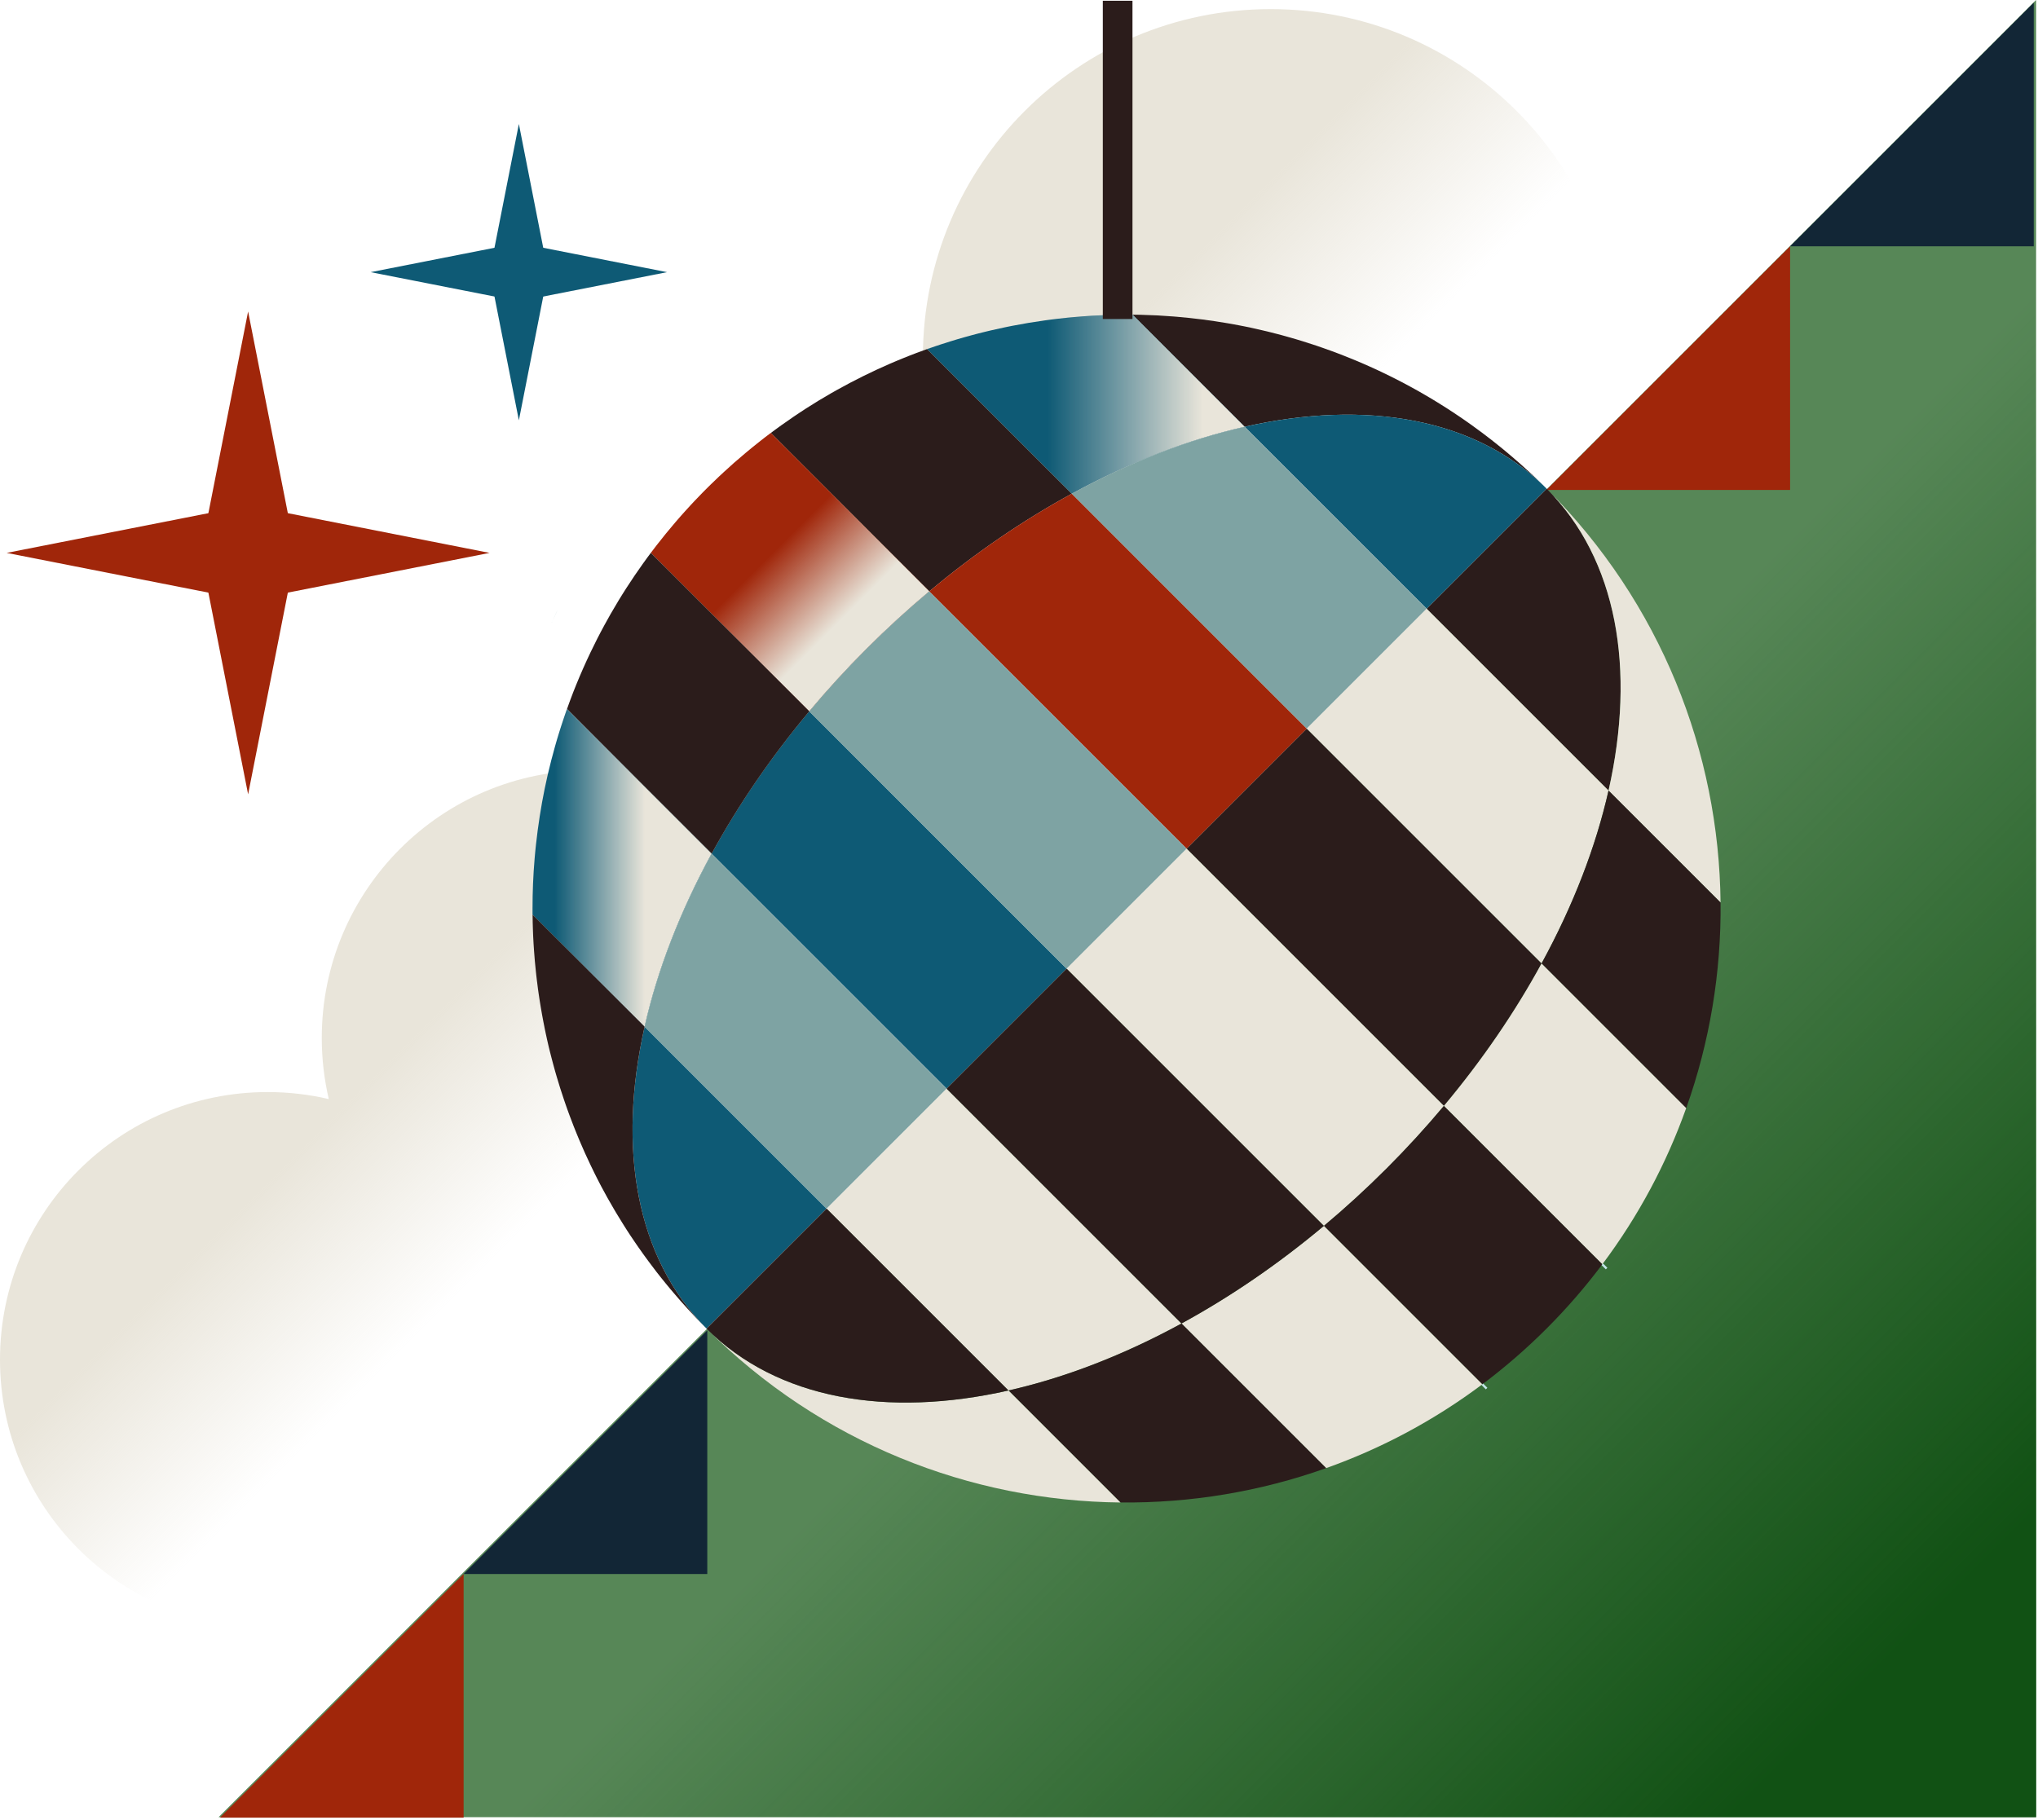 <?xml version="1.0" encoding="UTF-8"?> <svg xmlns="http://www.w3.org/2000/svg" width="729" height="651" viewBox="0 0 729 651" fill="none"><path d="M454.53 3.26C385.83 3.26 330.13 58.96 330.13 127.66C330.13 134.25 330.65 140.72 331.63 147.03C331.13 147.03 330.63 147.01 330.13 147.01C272.11 147.01 225.08 194.04 225.08 252.06C225.08 260.72 226.13 269.12 228.11 277.17C222.51 276.15 216.74 275.61 210.84 275.61C157.97 275.61 115.1 318.47 115.1 371.35C115.1 378.87 115.97 386.19 117.61 393.22C110.59 391.58 103.27 390.71 95.74 390.71C42.87 390.71 0 433.57 0 486.45C0 539.33 42.86 582.19 95.74 582.19C148.62 582.19 191.48 539.33 191.48 486.45C191.48 478.93 190.61 471.61 188.97 464.58C195.99 466.22 203.31 467.09 210.84 467.09C263.71 467.09 306.58 424.23 306.58 371.35C306.58 365.45 306.04 359.68 305.02 354.08C313.07 356.05 321.48 357.11 330.13 357.11C388.15 357.11 435.18 310.08 435.18 252.06C435.18 251.56 435.17 251.06 435.16 250.56C441.47 251.55 447.94 252.06 454.53 252.06C523.23 252.06 578.93 196.36 578.93 127.66C578.93 58.96 523.23 3.26 454.53 3.26Z" fill="url(#paint0_linear_936_389)"></path><path d="M78.18 650.14L728.32 0V650.14H78.18Z" fill="#578757"></path><path d="M78.18 650.14L728.32 0V650.14H78.18Z" fill="url(#paint1_linear_936_389)"></path><path d="M122.26 606.72L78.68 650.3H165.84V563.14L122.26 606.72Z" fill="#A0260A"></path><path d="M209.42 519.56L165.84 563.14H253V475.98L209.42 519.56Z" fill="#122636"></path><path d="M596.74 131.71L553.16 175.29H640.32V88.13L596.74 131.71Z" fill="#A0260A"></path><path d="M683.9 44.55L640.32 88.13H727.48V0.97L683.9 44.55Z" fill="#122636"></path><path d="M458.531 119.95C460.181 120.39 461.831 120.86 463.471 121.35C461.831 120.86 460.191 120.4 458.531 119.95Z" fill="#7EA3A3"></path><path d="M405.15 112.61C405.52 112.61 405.89 112.61 406.26 112.61C405.89 112.61 405.51 112.6 405.14 112.59C404.51 112.59 403.88 112.59 403.25 112.59C403.88 112.59 404.52 112.59 405.15 112.6V112.61Z" fill="#7EA3A3"></path><path d="M331.59 124.9C331.95 124.76 332.32 124.64 332.69 124.51C332.32 124.64 331.95 124.77 331.58 124.89C330.33 125.34 329.08 125.79 327.84 126.27C329.09 125.8 330.34 125.34 331.59 124.9Z" fill="#7EA3A3"></path><path d="M192.648 294.72C192.738 294.05 192.838 293.38 192.938 292.72C192.838 293.38 192.738 294.06 192.648 294.72Z" fill="#7EA3A3"></path><path d="M193.879 287.14C194.179 285.5 194.489 283.88 194.819 282.25C194.489 283.88 194.169 285.5 193.879 287.14Z" fill="#7EA3A3"></path><path d="M197.191 272C197.611 270.35 198.061 268.69 198.531 267.05C198.061 268.69 197.611 270.34 197.191 272Z" fill="#7EA3A3"></path><path d="M216.211 223.63C216.931 222.29 217.681 220.96 218.431 219.64C217.671 220.96 216.931 222.29 216.211 223.63Z" fill="#7EA3A3"></path><path d="M224.082 210.33C225.032 208.87 225.992 207.41 226.972 205.96C225.992 207.41 225.022 208.86 224.082 210.33Z" fill="#7EA3A3"></path><path d="M192.199 352.14C192.329 353.24 192.489 354.34 192.639 355.43C192.739 356.1 192.839 356.77 192.939 357.44C192.839 356.78 192.739 356.1 192.649 355.43C192.489 354.34 192.339 353.24 192.199 352.14Z" fill="#7EA3A3"></path><path d="M190.901 311.74C190.791 313.45 190.711 315.15 190.641 316.86C190.711 315.15 190.791 313.44 190.901 311.74Z" fill="#7EA3A3"></path><path d="M553.231 174.83L510.301 217.76L575.381 282.84C585.161 239.52 578.571 200.17 553.231 174.83Z" fill="#2B1C1B"></path><path d="M458.531 119.95C460.181 120.39 461.831 120.86 463.471 121.35C461.831 120.86 460.191 120.4 458.531 119.95Z" fill="#7EA3A3"></path><path d="M510.301 217.75L467.371 260.68L551.411 344.72C562.781 323.9 570.841 302.94 575.381 282.83L510.301 217.75Z" fill="#E9E5DA"></path><path d="M405.15 112.61C405.52 112.61 405.89 112.61 406.26 112.61C405.89 112.61 405.51 112.6 405.14 112.59C404.51 112.59 403.88 112.59 403.25 112.59C403.88 112.59 404.52 112.59 405.15 112.6V112.61Z" fill="#7EA3A3"></path><path d="M467.371 260.68L424.441 303.61L516.491 395.66C530.301 379.16 541.991 361.99 551.411 344.72L467.371 260.68Z" fill="#2B1C1B"></path><path d="M331.59 124.9C331.95 124.76 332.32 124.64 332.69 124.51C332.32 124.64 331.95 124.77 331.58 124.89C330.33 125.34 329.08 125.79 327.84 126.27C329.09 125.8 330.34 125.34 331.59 124.9Z" fill="#7EA3A3"></path><path d="M424.442 303.61L381.512 346.54L473.562 438.59C481.192 432.2 488.682 425.36 495.972 418.07C503.262 410.78 510.102 403.29 516.492 395.66L424.442 303.61Z" fill="#E9E5DA"></path><path d="M192.648 294.72C192.738 294.05 192.838 293.38 192.938 292.72C192.838 293.38 192.738 294.06 192.648 294.72Z" fill="#7EA3A3"></path><path d="M289.471 254.49C275.651 270.98 263.961 288.15 254.551 305.42L338.591 389.46L381.521 346.53L289.471 254.48V254.49Z" fill="#0E5A75"></path><path d="M338.578 389.47L295.648 432.4L360.728 497.48C380.838 492.94 401.798 484.88 422.618 473.52L338.578 389.48V389.47Z" fill="#E9E5DA"></path><path d="M230.579 367.32C220.799 410.64 227.389 449.99 252.719 475.32L295.649 432.39L230.579 367.32Z" fill="#0E5A75"></path><path d="M193.879 287.14C194.179 285.5 194.489 283.88 194.819 282.25C194.489 283.88 194.169 285.5 193.879 287.14Z" fill="#7EA3A3"></path><path d="M197.191 272C197.611 270.35 198.061 268.69 198.531 267.05C198.061 268.69 197.611 270.34 197.191 272Z" fill="#7EA3A3"></path><path d="M216.211 223.63C216.931 222.29 217.681 220.96 218.431 219.64C217.671 220.96 216.931 222.29 216.211 223.63Z" fill="#7EA3A3"></path><path d="M224.082 210.33C225.032 208.87 225.992 207.41 226.972 205.96C225.992 207.41 225.022 208.86 224.082 210.33Z" fill="#7EA3A3"></path><path d="M192.199 352.14C192.329 353.24 192.489 354.34 192.639 355.43C192.739 356.1 192.839 356.77 192.939 357.44C192.839 356.78 192.739 356.1 192.649 355.43C192.489 354.34 192.339 353.24 192.199 352.14Z" fill="#7EA3A3"></path><path d="M190.901 311.74C190.791 313.45 190.711 315.15 190.641 316.86C190.711 315.15 190.791 313.44 190.901 311.74Z" fill="#7EA3A3"></path><path d="M553.23 174.83C578.57 200.17 585.16 239.51 575.38 282.84L615.45 322.91C614.9 269.26 594.17 215.78 553.23 174.84V174.83Z" fill="#E9E5DA"></path><path d="M575.38 282.83C570.84 302.94 562.78 323.9 551.41 344.72L603.16 396.47C611.61 372.74 615.71 347.81 615.45 322.9L575.38 282.83Z" fill="#2B1C1B"></path><path d="M551.412 344.72C541.992 361.99 530.302 379.16 516.492 395.66L573.162 452.33C586.152 435.01 596.152 416.15 603.152 396.46L551.402 344.71L551.412 344.72Z" fill="#E9E5DA"></path><path d="M495.961 418.07C488.671 425.36 481.191 432.2 473.551 438.59L530.231 495.27C538.241 489.26 545.931 482.62 553.211 475.33C560.501 468.04 567.151 460.35 573.151 452.34L516.481 395.67C510.091 403.3 503.241 410.79 495.961 418.08V418.07Z" fill="#2B1C1B"></path><path d="M422.621 473.51L474.361 525.25C494.051 518.25 512.911 508.25 530.231 495.26L473.551 438.58C457.061 452.4 439.891 464.08 422.621 473.5V473.51Z" fill="#E9E5DA"></path><path d="M360.73 497.47L400.8 537.54C425.7 537.8 450.64 533.7 474.37 525.25L422.63 473.51C401.81 484.87 380.84 492.93 360.74 497.47H360.73Z" fill="#2B1C1B"></path><path d="M252.729 475.33C293.669 516.27 347.149 537 400.799 537.55L360.729 497.48C317.409 507.26 278.059 500.67 252.719 475.33H252.729Z" fill="#E9E5DA"></path><path d="M381.512 346.54L338.582 389.47L422.622 473.51C439.892 464.09 457.062 452.4 473.552 438.59L381.502 346.54H381.512Z" fill="#2B1C1B"></path><path d="M295.661 432.4L252.73 475.33C278.07 500.67 317.411 507.26 360.741 497.48L295.661 432.4Z" fill="#2B1C1B"></path><path d="M405.148 112.61L445.219 152.68C488.539 142.9 527.889 149.49 553.219 174.82C552.569 174.17 551.918 173.53 551.258 172.89C550.598 172.25 549.948 171.62 549.288 170.99C548.828 170.55 548.378 170.12 547.918 169.7C547.478 169.28 547.028 168.87 546.578 168.46C545.678 167.63 544.779 166.81 543.869 166.01C543.469 165.66 543.078 165.31 542.678 164.97C542.028 164.4 541.368 163.83 540.708 163.27C540.128 162.77 539.549 162.29 538.969 161.8C538.619 161.51 538.278 161.22 537.918 160.93C537.538 160.61 537.139 160.29 536.749 159.97C534.589 158.21 532.398 156.5 530.178 154.84C528.948 153.91 527.698 153.01 526.458 152.11C525.738 151.59 525.008 151.08 524.278 150.57C523.688 150.15 523.099 149.75 522.499 149.34C522.299 149.2 522.088 149.06 521.888 148.93C518.438 146.59 514.929 144.37 511.379 142.26C510.809 141.92 510.228 141.58 509.658 141.25C507.938 140.24 506.198 139.26 504.448 138.32C503.938 138.04 503.418 137.76 502.898 137.48C502.388 137.2 501.869 136.93 501.349 136.66C500.589 136.26 499.818 135.86 499.048 135.48C498.418 135.15 497.788 134.84 497.148 134.53C496.368 134.14 495.588 133.76 494.808 133.39C494.188 133.09 493.558 132.79 492.938 132.5C491.878 132 490.818 131.52 489.758 131.05C489.078 130.75 488.399 130.45 487.719 130.15C486.629 129.68 485.538 129.21 484.438 128.76C483.938 128.55 483.438 128.35 482.938 128.15C482.138 127.82 481.338 127.5 480.538 127.19C479.828 126.91 479.108 126.63 478.388 126.36C477.568 126.05 476.748 125.75 475.918 125.44C472.618 124.23 469.288 123.11 465.938 122.08C465.128 121.83 464.299 121.57 463.479 121.33C461.839 120.85 460.198 120.38 458.538 119.93C455.398 119.08 452.259 118.31 449.089 117.61C448.619 117.51 448.148 117.4 447.678 117.3C447.088 117.17 446.508 117.05 445.918 116.93C445.128 116.78 444.348 116.61 443.558 116.46C442.578 116.27 441.599 116.09 440.619 115.91C440.059 115.81 439.498 115.71 438.938 115.62C432.978 114.6 426.979 113.84 420.969 113.33C420.519 113.29 420.079 113.26 419.619 113.22C415.739 112.91 411.838 112.71 407.958 112.62C407.398 112.61 406.828 112.6 406.278 112.59C405.908 112.59 405.538 112.59 405.168 112.59L405.148 112.61Z" fill="#2B1C1B"></path><path d="M331.59 124.9L383.34 176.65C404.16 165.29 425.12 157.22 445.23 152.69L405.16 112.62C404.53 112.62 403.89 112.61 403.26 112.61C399.77 112.61 396.28 112.69 392.8 112.85C392.05 112.88 391.3 112.93 390.54 112.97C388.52 113.09 386.49 113.24 384.47 113.42C383.68 113.48 382.9 113.56 382.11 113.63C380.88 113.75 379.65 113.88 378.42 114.03C377.73 114.11 377.05 114.19 376.36 114.28C376.18 114.3 376 114.33 375.82 114.35C375.12 114.44 374.42 114.53 373.73 114.63C369.87 115.16 366.02 115.8 362.2 116.55C361.71 116.64 361.22 116.74 360.73 116.84C360.31 116.93 359.89 117.01 359.47 117.1C357.86 117.43 356.26 117.78 354.66 118.16C354.28 118.25 353.92 118.33 353.55 118.42C353.36 118.46 353.19 118.5 353.01 118.55C352.61 118.64 352.22 118.74 351.82 118.84C351.25 118.98 350.68 119.12 350.1 119.27C349.78 119.35 349.47 119.43 349.16 119.51C348.62 119.65 348.08 119.79 347.55 119.94C347.49 119.96 347.43 119.97 347.37 119.99C346.57 120.2 345.77 120.42 344.97 120.65C344.14 120.88 343.33 121.12 342.5 121.36C341.67 121.6 340.86 121.85 340.04 122.11C338.81 122.49 337.58 122.88 336.36 123.28C335.75 123.48 335.14 123.68 334.53 123.89C333.92 124.09 333.31 124.31 332.7 124.52C332.33 124.65 331.96 124.78 331.6 124.91L331.59 124.9Z" fill="#0E5A75"></path><path d="M331.59 124.9L383.34 176.65C404.16 165.29 425.12 157.22 445.23 152.69L405.16 112.62C404.53 112.62 403.89 112.61 403.26 112.61C399.77 112.61 396.28 112.69 392.8 112.85C392.05 112.88 391.3 112.93 390.54 112.97C388.52 113.09 386.49 113.24 384.47 113.42C383.68 113.48 382.9 113.56 382.11 113.63C380.88 113.75 379.65 113.88 378.42 114.03C377.73 114.11 377.05 114.19 376.36 114.28C376.18 114.3 376 114.33 375.82 114.35C375.12 114.44 374.42 114.53 373.73 114.63C369.87 115.16 366.02 115.8 362.2 116.55C361.71 116.64 361.22 116.74 360.73 116.84C360.31 116.93 359.89 117.01 359.47 117.1C357.86 117.43 356.26 117.78 354.66 118.16C354.28 118.25 353.92 118.33 353.55 118.42C353.36 118.46 353.19 118.5 353.01 118.55C352.61 118.64 352.22 118.74 351.82 118.84C351.25 118.98 350.68 119.12 350.1 119.27C349.78 119.35 349.47 119.43 349.16 119.51C348.62 119.65 348.08 119.79 347.55 119.94C347.49 119.96 347.43 119.97 347.37 119.99C346.57 120.2 345.77 120.42 344.97 120.65C344.14 120.88 343.33 121.12 342.5 121.36C341.67 121.6 340.86 121.85 340.04 122.11C338.81 122.49 337.58 122.88 336.36 123.28C335.75 123.48 335.14 123.68 334.53 123.89C333.92 124.09 333.31 124.31 332.7 124.52C332.33 124.65 331.96 124.78 331.6 124.91L331.59 124.9Z" fill="url(#paint2_linear_936_389)"></path><path d="M275.719 154.89L332.399 211.57C348.899 197.76 366.069 186.07 383.339 176.65L331.589 124.9C330.329 125.34 329.079 125.8 327.839 126.27C327.039 126.58 326.229 126.88 325.429 127.2C324.629 127.52 323.819 127.83 323.029 128.16C322.359 128.44 321.679 128.71 321.019 128.99C320.749 129.1 320.479 129.21 320.229 129.32C319.679 129.55 319.139 129.78 318.589 130.02C318.479 130.07 318.359 130.12 318.259 130.16C316.669 130.85 315.099 131.56 313.519 132.29C313.499 132.3 313.479 132.31 313.449 132.32C311.899 133.04 310.359 133.78 308.829 134.54C305.709 136.08 302.629 137.7 299.579 139.4C298.809 139.82 298.049 140.26 297.289 140.69C294.249 142.43 291.249 144.26 288.289 146.16C287.549 146.63 286.809 147.11 286.079 147.61C285.339 148.09 284.609 148.59 283.879 149.08C282.429 150.06 280.989 151.06 279.559 152.09C278.829 152.61 278.099 153.15 277.359 153.68C276.819 154.08 276.279 154.48 275.739 154.89H275.719Z" fill="#2B1C1B"></path><path d="M253.449 174.1L251.999 175.55C251.759 175.8 251.519 176.04 251.269 176.29C250.309 177.27 249.359 178.25 248.419 179.25C247.959 179.75 247.489 180.24 247.019 180.75C246.319 181.51 245.629 182.27 244.939 183.03C244.489 183.53 244.049 184.03 243.599 184.53C242.929 185.29 242.259 186.06 241.599 186.83C240.419 188.2 239.269 189.58 238.139 190.97C237.009 192.36 235.889 193.76 234.799 195.17C234.119 196.05 233.449 196.93 232.789 197.81L289.469 254.49C295.859 246.86 302.699 239.37 309.989 232.08C317.279 224.79 324.769 217.95 332.399 211.56L275.719 154.88C275.089 155.35 274.459 155.83 273.839 156.31C273.329 156.7 272.819 157.09 272.319 157.49C271.159 158.39 270.019 159.31 268.879 160.24C268.179 160.81 267.489 161.38 266.799 161.96C265.439 163.09 264.109 164.24 262.769 165.41C262.669 165.5 262.559 165.6 262.449 165.69C261.179 166.82 259.909 167.97 258.649 169.13C258.149 169.6 257.649 170.06 257.149 170.53C256.159 171.47 255.169 172.42 254.189 173.38C253.949 173.62 253.699 173.87 253.449 174.11V174.1Z" fill="#A0260A"></path><path d="M253.449 174.1L251.999 175.55C251.759 175.8 251.519 176.04 251.269 176.29C250.309 177.27 249.359 178.25 248.419 179.25C247.959 179.75 247.489 180.24 247.019 180.75C246.319 181.51 245.629 182.27 244.939 183.03C244.489 183.53 244.049 184.03 243.599 184.53C242.929 185.29 242.259 186.06 241.599 186.83C240.419 188.2 239.269 189.58 238.139 190.97C237.009 192.36 235.889 193.76 234.799 195.17C234.119 196.05 233.449 196.93 232.789 197.81L289.469 254.49C295.859 246.86 302.699 239.37 309.989 232.08C317.279 224.79 324.769 217.95 332.399 211.56L275.719 154.88C275.089 155.35 274.459 155.83 273.839 156.31C273.329 156.7 272.819 157.09 272.319 157.49C271.159 158.39 270.019 159.31 268.879 160.24C268.179 160.81 267.489 161.38 266.799 161.96C265.439 163.09 264.109 164.24 262.769 165.41C262.669 165.5 262.559 165.6 262.449 165.69C261.179 166.82 259.909 167.97 258.649 169.13C258.149 169.6 257.649 170.06 257.149 170.53C256.159 171.47 255.169 172.42 254.189 173.38C253.949 173.62 253.699 173.87 253.449 174.11V174.1Z" fill="url(#paint3_linear_936_389)"></path><path d="M232.79 197.81C232.38 198.35 231.98 198.89 231.58 199.44C231.05 200.16 230.53 200.88 230.02 201.6C228.99 203.04 227.98 204.49 226.99 205.94C226.99 205.95 226.99 205.96 226.98 205.96C226 207.41 225.04 208.87 224.09 210.33C224.07 210.37 224.05 210.39 224.03 210.42C223.56 211.15 223.1 211.87 222.65 212.6C222.19 213.33 221.75 214.05 221.3 214.78C220.32 216.39 219.37 218.01 218.44 219.63C217.69 220.95 216.94 222.29 216.22 223.62C215.74 224.5 215.27 225.37 214.81 226.25C214.41 227.02 214.01 227.79 213.61 228.57C212.82 230.12 212.05 231.68 211.3 233.25C209.43 237.16 207.68 241.12 206.06 245.11C205.73 245.91 205.41 246.71 205.1 247.51C204.9 248.01 204.71 248.5 204.53 249.01C204.35 249.47 204.18 249.92 204.01 250.38C203.83 250.86 203.65 251.34 203.48 251.83C203.39 252.05 203.32 252.27 203.24 252.5C203.1 252.89 202.96 253.28 202.82 253.67L254.57 305.42C263.99 288.15 275.68 270.98 289.49 254.49L232.81 197.81H232.79Z" fill="#2B1C1B"></path><path d="M202.799 253.68C202.739 253.84 202.679 254.01 202.619 254.18C202.379 254.86 202.139 255.54 201.909 256.23C201.719 256.79 201.519 257.36 201.339 257.93C201.109 258.6 200.889 259.29 200.669 259.97C200.439 260.68 200.209 261.4 199.989 262.12C199.739 262.93 199.479 263.76 199.239 264.58C198.999 265.4 198.759 266.22 198.529 267.05C198.059 268.69 197.619 270.35 197.189 272C196.309 275.4 195.519 278.82 194.819 282.25C194.489 283.88 194.169 285.51 193.879 287.14C193.589 288.78 193.309 290.41 193.059 292.05C192.529 295.42 192.089 298.79 191.719 302.18C191.629 303.02 191.549 303.87 191.459 304.71C191.379 305.56 191.299 306.4 191.229 307.25C190.729 313.18 190.479 319.13 190.489 325.08C190.489 325.8 190.489 326.52 190.489 327.25L230.569 367.33C235.109 347.22 243.169 326.25 254.529 305.43L202.789 253.69L202.799 253.68Z" fill="#0E5A75"></path><path d="M202.799 253.68C202.739 253.84 202.679 254.01 202.619 254.18C202.379 254.86 202.139 255.54 201.909 256.23C201.719 256.79 201.519 257.36 201.339 257.93C201.109 258.6 200.889 259.29 200.669 259.97C200.439 260.68 200.209 261.4 199.989 262.12C199.739 262.93 199.479 263.76 199.239 264.58C198.999 265.4 198.759 266.22 198.529 267.05C198.059 268.69 197.619 270.35 197.189 272C196.309 275.4 195.519 278.82 194.819 282.25C194.489 283.88 194.169 285.51 193.879 287.14C193.589 288.78 193.309 290.41 193.059 292.05C192.529 295.42 192.089 298.79 191.719 302.18C191.629 303.02 191.549 303.87 191.459 304.71C191.379 305.56 191.299 306.4 191.229 307.25C190.729 313.18 190.479 319.13 190.489 325.08C190.489 325.8 190.489 326.52 190.489 327.25L230.569 367.33C235.109 347.22 243.169 326.25 254.529 305.43L202.789 253.69L202.799 253.68Z" fill="url(#paint4_linear_936_389)"></path><path d="M190.512 327.25C190.512 327.38 190.512 327.5 190.512 327.62C190.512 328.26 190.522 328.9 190.542 329.54C190.542 329.61 190.542 329.68 190.542 329.76C190.562 330.56 190.582 331.37 190.612 332.18C190.622 332.74 190.652 333.31 190.672 333.87C190.682 334.34 190.712 334.8 190.732 335.27C190.772 336.12 190.812 336.97 190.872 337.82C190.932 338.67 190.982 339.52 191.042 340.36C191.202 342.69 191.412 345.02 191.662 347.34C191.712 347.87 191.772 348.4 191.832 348.93C191.832 348.99 191.852 349.05 191.852 349.11C191.902 349.57 191.952 350.02 192.012 350.47C192.292 352.82 192.612 355.17 192.972 357.5C193.042 357.96 193.112 358.41 193.192 358.86C193.192 358.94 193.212 359.03 193.232 359.1C193.312 359.61 193.392 360.12 193.482 360.63C193.622 361.47 193.762 362.31 193.922 363.15C194.082 363.99 194.232 364.83 194.392 365.66C194.502 366.25 194.622 366.84 194.742 367.43C194.742 367.44 194.742 367.45 194.742 367.47C194.882 368.19 195.042 368.92 195.192 369.64C195.202 369.71 195.212 369.77 195.232 369.83C195.352 370.39 195.472 370.96 195.602 371.52C195.602 371.55 195.602 371.57 195.612 371.6C195.842 372.63 196.082 373.66 196.322 374.69C196.352 374.81 196.372 374.93 196.412 375.04C196.512 375.46 196.612 375.88 196.722 376.3C196.772 376.52 196.822 376.75 196.892 376.96C197.032 377.53 197.182 378.11 197.332 378.68C197.522 379.4 197.702 380.12 197.902 380.83C198.132 381.7 198.372 382.56 198.612 383.41C198.792 384.04 198.972 384.67 199.162 385.3C199.952 388 200.802 390.69 201.712 393.36C201.892 393.9 202.072 394.44 202.262 394.97C202.342 395.19 202.412 395.41 202.492 395.63C202.652 396.12 202.822 396.6 203.002 397.08C203.042 397.19 203.082 397.29 203.122 397.4C203.332 397.99 203.542 398.57 203.762 399.15C204.232 400.43 204.722 401.71 205.222 402.98C205.432 403.51 205.642 404.04 205.862 404.57C205.982 404.88 206.102 405.18 206.232 405.49C206.412 405.93 206.592 406.36 206.772 406.8C206.922 407.16 207.072 407.51 207.222 407.88C207.402 408.3 207.582 408.72 207.762 409.14C208.052 409.82 208.342 410.49 208.642 411.16C208.852 411.65 209.072 412.14 209.292 412.64C209.942 414.06 210.602 415.48 211.272 416.89C211.612 417.61 211.962 418.32 212.312 419.03C212.382 419.18 212.452 419.32 212.522 419.47C212.872 420.17 213.222 420.87 213.572 421.57C213.882 422.17 214.182 422.76 214.492 423.35C214.682 423.72 214.872 424.08 215.062 424.45C216.472 427.11 217.942 429.75 219.482 432.36C219.782 432.87 220.082 433.39 220.392 433.9C221.132 435.15 221.892 436.39 222.672 437.62C223.052 438.24 223.442 438.86 223.842 439.48C223.982 439.7 224.122 439.92 224.262 440.14C224.662 440.75 225.062 441.37 225.472 441.99C225.742 442.41 226.022 442.82 226.302 443.22C226.342 443.28 226.382 443.35 226.432 443.41C226.672 443.78 226.922 444.14 227.172 444.51C227.172 444.53 227.202 444.55 227.212 444.57C227.622 445.18 228.042 445.78 228.462 446.38C228.472 446.4 228.482 446.42 228.502 446.43C228.932 447.05 229.362 447.66 229.802 448.27C229.872 448.38 229.952 448.49 230.032 448.6C230.302 448.97 230.572 449.35 230.842 449.72C230.922 449.83 230.992 449.94 231.082 450.04C231.372 450.45 231.672 450.86 231.972 451.26C232.932 452.56 233.912 453.86 234.902 455.14C235.412 455.79 235.922 456.44 236.442 457.09C237.002 457.79 237.562 458.49 238.132 459.18C238.702 459.88 239.272 460.57 239.852 461.26C240.692 462.26 241.532 463.26 242.402 464.24C242.862 464.77 243.322 465.29 243.782 465.82C246.642 469.05 249.632 472.23 252.722 475.32C227.392 449.99 220.792 410.64 230.582 367.32L190.512 327.25Z" fill="#2B1C1B"></path><path d="M445.23 152.68L510.3 217.75L553.23 174.82C527.9 149.49 488.55 142.89 445.23 152.68Z" fill="#0E5A75"></path><path d="M383.332 176.65L467.372 260.69L510.302 217.76L445.232 152.69C425.122 157.23 404.162 165.29 383.342 176.65H383.332Z" fill="#7EA3A3"></path><path d="M332.398 211.57L424.448 303.62L467.379 260.69L383.339 176.65C366.069 186.07 348.898 197.76 332.398 211.57Z" fill="#A0260A"></path><path d="M309.981 232.09C302.691 239.38 295.851 246.86 289.461 254.5L381.511 346.55L424.441 303.62L332.391 211.57C324.761 217.96 317.271 224.81 309.981 232.09Z" fill="#7EA3A3"></path><path d="M254.542 305.43C243.182 326.25 235.122 347.22 230.582 367.33L295.652 432.4L338.582 389.47L254.542 305.43Z" fill="#7EA3A3"></path><path d="M530.242 495.26L531.762 496.79" stroke="#C4E6E8" stroke-width="0.79" stroke-miterlimit="10"></path><path d="M573.16 452.33L574.69 453.86" stroke="#C4E6E8" stroke-width="0.79" stroke-miterlimit="10"></path><path d="M199.01 219.18C199.18 218.81 199.36 218.45 199.53 218.08C199.35 218.45 199.18 218.81 199 219.18C198.41 220.43 197.82 221.69 197.25 222.96C197.82 221.69 198.41 220.43 199.01 219.18Z" fill="#689999"></path><path d="M199 409.2C199.08 409.37 199.16 409.53 199.24 409.7C199.16 409.53 199.08 409.37 199.01 409.2H199Z" fill="#689999"></path><path d="M199.01 219.18C199.18 218.81 199.36 218.45 199.53 218.08C199.35 218.45 199.18 218.81 199 219.18C198.41 220.43 197.82 221.69 197.25 222.96C197.82 221.69 198.41 220.43 199.01 219.18Z" fill="#689999"></path><path d="M199 409.2C199.08 409.37 199.16 409.53 199.24 409.7C199.16 409.53 199.08 409.37 199.01 409.2H199Z" fill="#689999"></path><path d="M394.48 114.13H405.09V0.27H394.48V114.13Z" fill="#2B1C1B"></path><path d="M185.402 86.89L238.612 97.37L185.402 107.84V86.89Z" fill="#0E5A75"></path><path d="M185.792 107.84L132.582 97.37L185.792 86.89V107.84Z" fill="#0E5A75"></path><path d="M196.071 97.17L185.601 150.38L175.121 97.17H196.071Z" fill="#0E5A75"></path><path d="M175.121 97.56L185.601 44.35L196.071 97.56H175.121Z" fill="#0E5A75"></path><path d="M88.43 180.74L175.12 197.81L88.43 214.88V180.74Z" fill="#A0260A"></path><path d="M89.059 214.88L2.379 197.81L89.059 180.74V214.88Z" fill="#A0260A"></path><path d="M105.82 197.5L88.75 284.19L71.68 197.5H105.82Z" fill="#A0260A"></path><path d="M71.68 198.13L88.75 111.44L105.82 198.13H71.68Z" fill="#A0260A"></path><defs><linearGradient id="paint0_linear_936_389" x1="253.5" y1="265.15" x2="307.32" y2="318.97" gradientUnits="userSpaceOnUse"><stop stop-color="#E9E5DA"></stop><stop offset="1" stop-color="#E9E5DA" stop-opacity="0"></stop></linearGradient><linearGradient id="paint1_linear_936_389" x1="673.21" y1="595.03" x2="455.7" y2="377.53" gradientUnits="userSpaceOnUse"><stop stop-color="#115114"></stop><stop offset="1" stop-color="#115114" stop-opacity="0"></stop></linearGradient><linearGradient id="paint2_linear_936_389" x1="430.31" y1="144.62" x2="374.66" y2="144.62" gradientUnits="userSpaceOnUse"><stop stop-color="#E9E5DA"></stop><stop offset="1" stop-color="#E9E5DA" stop-opacity="0"></stop></linearGradient><linearGradient id="paint3_linear_936_389" x1="300.239" y1="222.34" x2="276.029" y2="198.13" gradientUnits="userSpaceOnUse"><stop stop-color="#E9E5DA"></stop><stop offset="1" stop-color="#E9E5DA" stop-opacity="0"></stop></linearGradient><linearGradient id="paint4_linear_936_389" x1="230.699" y1="310.5" x2="198.399" y2="310.5" gradientUnits="userSpaceOnUse"><stop stop-color="#E9E5DA"></stop><stop offset="1" stop-color="#E9E5DA" stop-opacity="0"></stop></linearGradient></defs></svg> 